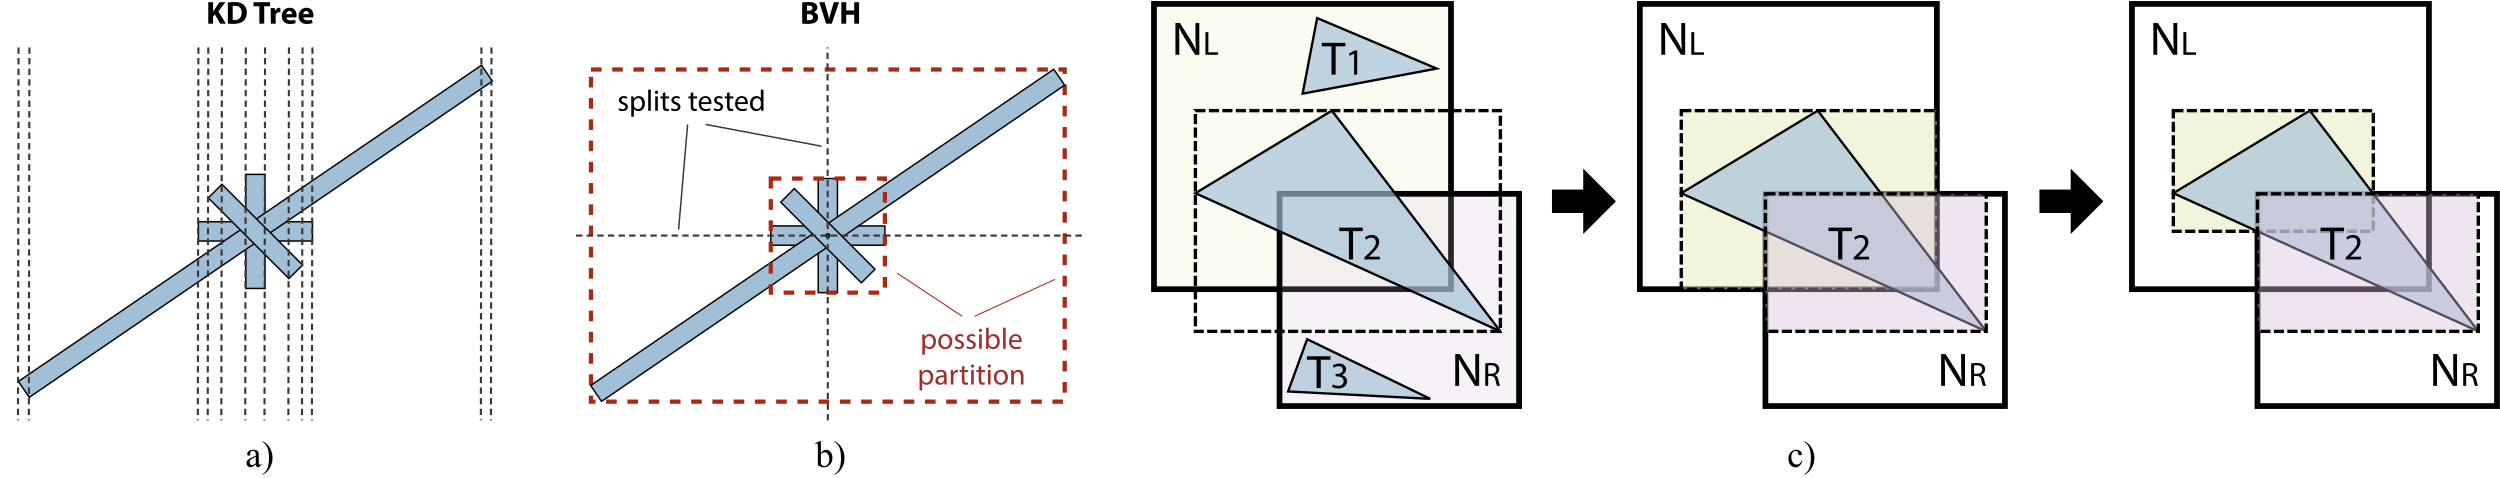 <?xml version="1.0" encoding="utf-8"?>
<!-- Generator: Adobe Illustrator 16.0.0, SVG Export Plug-In . SVG Version: 6.00 Build 0)  -->
<!DOCTYPE svg PUBLIC "-//W3C//DTD SVG 1.1//EN" "http://www.w3.org/Graphics/SVG/1.1/DTD/svg11.dtd">
<svg version="1.1" id="Layer_1" xmlns="http://www.w3.org/2000/svg" xmlns:xlink="http://www.w3.org/1999/xlink" x="0px" y="0px"
	 width="741.834px" height="141.833px" viewBox="0 0 741.834 141.833" enable-background="new 0 0 741.834 141.833"
	 xml:space="preserve">
<g>
	<path d="M75.901,137.82c-0.506,0.39-0.821,0.616-0.95,0.677c-0.193,0.09-0.399,0.135-0.617,0.135c-0.341,0-0.621-0.116-0.841-0.35
		c-0.222-0.232-0.331-0.539-0.331-0.918c0-0.24,0.055-0.447,0.161-0.623c0.146-0.244,0.401-0.473,0.766-0.688
		s0.968-0.477,1.813-0.784v-0.192c0-0.492-0.078-0.828-0.233-1.011s-0.382-0.274-0.681-0.274c-0.225,0-0.403,0.062-0.536,0.184
		c-0.137,0.122-0.203,0.261-0.203,0.419l0.01,0.312c0,0.166-0.042,0.293-0.126,0.381c-0.084,0.09-0.194,0.135-0.33,0.135
		c-0.133,0-0.241-0.047-0.325-0.141s-0.126-0.22-0.126-0.381c0-0.308,0.157-0.591,0.473-0.849c0.316-0.258,0.758-0.388,1.327-0.388
		c0.438,0,0.795,0.074,1.074,0.221c0.211,0.111,0.366,0.285,0.467,0.521c0.064,0.153,0.098,0.469,0.098,0.944v1.67
		c0,0.47,0.009,0.757,0.025,0.862c0.02,0.105,0.048,0.177,0.089,0.212s0.09,0.054,0.144,0.054c0.058,0,0.106-0.013,0.149-0.037
		c0.075-0.047,0.221-0.178,0.436-0.393v0.301c-0.4,0.537-0.783,0.807-1.148,0.807c-0.176,0-0.314-0.062-0.42-0.184
		C75.958,138.322,75.904,138.114,75.901,137.82z M75.901,137.471v-1.875c-0.541,0.215-0.891,0.367-1.048,0.457
		c-0.283,0.158-0.484,0.322-0.605,0.494c-0.122,0.172-0.185,0.359-0.185,0.563c0,0.259,0.077,0.472,0.231,0.642
		c0.153,0.17,0.331,0.256,0.532,0.256C75.098,138.008,75.457,137.829,75.901,137.471z"/>
	<path d="M77.898,131.118v-0.227c0.544,0.27,0.997,0.585,1.358,0.951c0.513,0.523,0.908,1.136,1.188,1.84
		c0.279,0.703,0.419,1.438,0.419,2.199c0,1.109-0.272,2.123-0.818,3.037s-1.261,1.568-2.146,1.963v-0.199
		c0.44-0.247,0.804-0.581,1.088-1.002c0.284-0.42,0.496-0.956,0.635-1.605c0.138-0.65,0.207-1.328,0.207-2.033
		c0-0.763-0.061-1.459-0.179-2.088c-0.09-0.494-0.2-0.891-0.336-1.188c-0.134-0.297-0.313-0.583-0.534-0.859
		C78.558,131.631,78.263,131.368,77.898,131.118z"/>
</g>
<g>
	<path d="M243.584,134.458c0.476-0.662,0.988-0.994,1.541-0.994c0.505,0,0.944,0.217,1.32,0.647s0.563,1.021,0.563,1.771
		c0,0.873-0.289,1.576-0.869,2.111c-0.498,0.457-1.053,0.688-1.666,0.688c-0.286,0-0.577-0.053-0.872-0.156
		c-0.296-0.104-0.598-0.26-0.905-0.467v-5.098c0-0.559-0.014-0.901-0.039-1.03c-0.027-0.13-0.069-0.218-0.127-0.263
		c-0.058-0.047-0.129-0.07-0.215-0.07c-0.101,0-0.227,0.029-0.377,0.086l-0.074-0.188l1.478-0.603h0.242V134.458L243.584,134.458z
		 M243.584,134.802v2.942c0.182,0.18,0.371,0.314,0.565,0.406c0.195,0.092,0.396,0.137,0.6,0.137c0.326,0,0.629-0.179,0.91-0.537
		c0.28-0.357,0.422-0.879,0.422-1.563c0-0.63-0.142-1.115-0.422-1.453c-0.281-0.339-0.602-0.508-0.958-0.508
		c-0.19,0-0.381,0.048-0.57,0.145C243.988,134.444,243.806,134.586,243.584,134.802z"/>
	<path d="M247.639,131.118v-0.227c0.544,0.27,0.997,0.585,1.359,0.951c0.512,0.523,0.906,1.136,1.187,1.84
		c0.279,0.703,0.419,1.438,0.419,2.199c0,1.109-0.272,2.123-0.818,3.037c-0.547,0.914-1.262,1.568-2.146,1.963v-0.199
		c0.44-0.247,0.803-0.581,1.088-1.002c0.284-0.42,0.496-0.956,0.634-1.605c0.139-0.65,0.206-1.328,0.206-2.033
		c0-0.763-0.059-1.459-0.177-2.088c-0.09-0.494-0.201-0.891-0.336-1.188c-0.134-0.297-0.313-0.583-0.534-0.859
		C248.299,131.631,248.004,131.368,247.639,131.118z"/>
</g>
<g>
	<path d="M534.816,136.661c-0.133,0.647-0.393,1.146-0.779,1.495c-0.387,0.351-0.813,0.524-1.282,0.524
		c-0.56,0-1.047-0.234-1.461-0.704c-0.415-0.47-0.623-1.103-0.623-1.901c0-0.772,0.229-1.402,0.689-1.885s1.013-0.725,1.657-0.725
		c0.481,0,0.881,0.128,1.19,0.384c0.313,0.256,0.469,0.522,0.469,0.798c0,0.137-0.044,0.246-0.133,0.33
		c-0.088,0.084-0.21,0.126-0.366,0.126c-0.212,0-0.371-0.067-0.479-0.204c-0.061-0.074-0.102-0.218-0.121-0.43
		c-0.019-0.213-0.092-0.373-0.217-0.483c-0.126-0.106-0.3-0.161-0.521-0.161c-0.358,0-0.646,0.133-0.865,0.397
		c-0.289,0.351-0.436,0.813-0.436,1.392c0,0.586,0.146,1.104,0.434,1.555c0.288,0.449,0.678,0.674,1.168,0.674
		c0.351,0,0.666-0.12,0.945-0.36c0.196-0.165,0.389-0.464,0.573-0.897L534.816,136.661z"/>
	<path d="M535.423,131.118v-0.227c0.544,0.27,0.997,0.585,1.357,0.951c0.513,0.523,0.908,1.136,1.188,1.84
		c0.278,0.703,0.419,1.438,0.419,2.199c0,1.109-0.273,2.123-0.819,3.037s-1.261,1.568-2.146,1.963v-0.199
		c0.439-0.247,0.803-0.581,1.088-1.002c0.284-0.42,0.496-0.956,0.634-1.605c0.138-0.65,0.207-1.328,0.207-2.033
		c0-0.763-0.061-1.459-0.178-2.088c-0.091-0.494-0.201-0.891-0.336-1.188s-0.313-0.583-0.534-0.859
		C536.082,131.631,535.787,131.368,535.423,131.118z"/>
</g>
<rect x="58.866" y="65.806" fill="#A1BFD7" stroke="#000000" stroke-width="0.441" width="33.847" height="5.712"/>
<rect x="72.933" y="51.739" fill="#A1BFD7" stroke="#000000" stroke-width="0.441" width="5.713" height="33.848"/>
<rect x="-7.385" y="65.803" transform="matrix(-0.826 0.564 -0.564 -0.826 177.111 82.588)" fill="#A1BFD7" stroke="#000000" stroke-width="0.441" width="166.36" height="5.713"/>
<rect x="58.864" y="65.804" transform="matrix(-0.707 -0.707 0.707 -0.707 80.828 170.802)" fill="#A1BFD7" stroke="#000000" stroke-width="0.441" width="33.847" height="5.713"/>
<line fill="none" stroke="#3B3735" stroke-width="0.631" stroke-dasharray="1.892,1.261" x1="5.502" y1="14.067" x2="5.338" y2="124.731"/>
<line fill="none" stroke="#3B3735" stroke-width="0.631" stroke-dasharray="1.892,1.261" x1="8.726" y1="14.067" x2="8.562" y2="124.731"/>
<line fill="none" stroke="#3B3735" stroke-width="0.631" stroke-dasharray="1.892,1.261" x1="58.866" y1="14.067" x2="58.702" y2="124.731"/>
<line fill="none" stroke="#3B3735" stroke-width="0.631" stroke-dasharray="1.892,1.261" x1="61.803" y1="14.067" x2="61.639" y2="124.731"/>
<line fill="none" stroke="#3B3735" stroke-width="0.631" stroke-dasharray="1.892,1.261" x1="65.843" y1="14.067" x2="65.678" y2="124.731"/>
<line fill="none" stroke="#3B3735" stroke-width="0.631" stroke-dasharray="1.892,1.261" x1="72.933" y1="14.067" x2="72.769" y2="124.731"/>
<line fill="none" stroke="#3B3735" stroke-width="0.631" stroke-dasharray="1.892,1.261" x1="78.646" y1="14.067" x2="78.481" y2="124.731"/>
<line fill="none" stroke="#3B3735" stroke-width="0.631" stroke-dasharray="1.892,1.261" x1="85.737" y1="14.067" x2="85.572" y2="124.731"/>
<line fill="none" stroke="#3B3735" stroke-width="0.631" stroke-dasharray="1.892,1.261" x1="89.776" y1="14.067" x2="89.612" y2="124.731"/>
<line fill="none" stroke="#3B3735" stroke-width="0.631" stroke-dasharray="1.892,1.261" x1="92.713" y1="14.067" x2="92.549" y2="124.731"/>
<line fill="none" stroke="#3B3735" stroke-width="0.631" stroke-dasharray="1.892,1.261" x1="142.854" y1="14.067" x2="142.689" y2="124.731"/>
<line fill="none" stroke="#3B3735" stroke-width="0.631" stroke-dasharray="1.892,1.261" x1="145.839" y1="14.067" x2="145.675" y2="124.731"/>
<g>
	<path d="M61.797,0.651h1.428V3.47h0.028c0.142-0.246,0.293-0.473,0.436-0.7l1.447-2.119h1.769l-2.108,2.715l2.223,3.661h-1.684
		l-1.562-2.753l-0.549,0.671v2.082h-1.428V0.651z"/>
	<path d="M67.605,0.736c0.53-0.085,1.221-0.133,1.949-0.133c1.211,0,1.996,0.218,2.611,0.681c0.662,0.492,1.078,1.277,1.078,2.403
		c0,1.22-0.444,2.062-1.061,2.583c-0.671,0.558-1.692,0.823-2.941,0.823c-0.748,0-1.277-0.047-1.638-0.095L67.605,0.736
		L67.605,0.736z M69.052,5.939c0.123,0.028,0.322,0.028,0.501,0.028c1.306,0.009,2.157-0.709,2.157-2.233
		c0.009-1.324-0.768-2.024-2.006-2.024c-0.322,0-0.53,0.028-0.653,0.057L69.052,5.939L69.052,5.939z"/>
	<path d="M76.959,1.862h-1.712V0.651h4.899v1.211h-1.741v5.166h-1.447L76.959,1.862L76.959,1.862z"/>
	<path d="M80.355,3.924c0-0.681-0.019-1.126-0.038-1.523h1.24l0.047,0.851h0.038c0.236-0.671,0.804-0.955,1.249-0.955
		c0.133,0,0.199,0,0.303,0.019v1.353c-0.104-0.019-0.227-0.038-0.388-0.038c-0.53,0-0.889,0.284-0.984,0.729
		c-0.019,0.095-0.027,0.208-0.027,0.322v2.346h-1.438L80.355,3.924L80.355,3.924z"/>
	<path d="M84.98,5.173c0.047,0.596,0.634,0.879,1.306,0.879c0.491,0,0.89-0.066,1.276-0.189l0.189,0.975
		c-0.474,0.189-1.05,0.284-1.675,0.284c-1.57,0-2.47-0.908-2.47-2.356c0-1.173,0.729-2.469,2.337-2.469
		c1.495,0,2.063,1.164,2.063,2.308c0,0.246-0.028,0.463-0.047,0.568H84.98z M86.673,4.189c0-0.35-0.151-0.937-0.813-0.937
		c-0.604,0-0.852,0.549-0.89,0.937H86.673z"/>
	<path d="M89.974,5.173c0.047,0.596,0.634,0.879,1.305,0.879c0.492,0,0.891-0.066,1.277-0.189l0.189,0.975
		c-0.474,0.189-1.051,0.284-1.676,0.284c-1.569,0-2.469-0.908-2.469-2.356c0-1.173,0.729-2.469,2.337-2.469
		c1.495,0,2.063,1.164,2.063,2.308c0,0.246-0.028,0.463-0.047,0.568H89.974z M91.667,4.189c0-0.35-0.151-0.937-0.813-0.937
		c-0.604,0-0.852,0.549-0.89,0.937H91.667z"/>
</g>
<rect x="175.358" y="20.622" fill="none" stroke="#A92913" stroke-width="1.261" stroke-dasharray="3.153" width="140.574" height="98.564"/>
<rect x="228.722" y="67.048" fill="#A1BFD7" stroke="#000000" stroke-width="0.441" width="33.847" height="5.713"/>
<rect x="242.789" y="52.981" fill="#A1BFD7" stroke="#000000" stroke-width="0.441" width="5.712" height="33.848"/>
<rect x="162.476" y="67.039" transform="matrix(-0.826 0.564 -0.564 -0.826 487.917 -10.987)" fill="#A1BFD7" stroke="#000000" stroke-width="0.441" width="166.36" height="5.713"/>
<rect x="228.717" y="67.048" transform="matrix(-0.707 -0.707 0.707 -0.707 369.9 293.031)" fill="#A1BFD7" stroke="#000000" stroke-width="0.441" width="33.847" height="5.713"/>
<rect x="228.722" y="52.981" fill="none" stroke="#A92913" stroke-width="1.261" stroke-dasharray="3.153" width="33.847" height="33.848"/>
<circle cx="245.646" cy="69.904" r="0.788"/>
<line fill="none" stroke="#3B3735" stroke-width="0.631" stroke-dasharray="1.892,1.261" x1="321.01" y1="69.904" x2="169.99" y2="69.904"/>
<line fill="none" stroke="#3B3735" stroke-width="0.631" stroke-dasharray="1.892,1.261" x1="245.646" y1="124.731" x2="245.563" y2="14.067"/>
<line fill="none" stroke="#3B3735" stroke-width="0.441" x1="209.4" y1="36.925" x2="243.766" y2="43.388"/>
<line fill="none" stroke="#3B3735" stroke-width="0.441" x1="201.361" y1="68.138" x2="204.041" y2="36.925"/>
<g>
	<path d="M183.715,32.085c0.229,0.15,0.636,0.309,1.024,0.309c0.565,0,0.83-0.283,0.83-0.636c0-0.371-0.221-0.574-0.795-0.786
		c-0.769-0.274-1.131-0.698-1.131-1.21c0-0.689,0.558-1.254,1.477-1.254c0.433,0,0.813,0.124,1.051,0.265l-0.194,0.565
		c-0.168-0.106-0.477-0.247-0.875-0.247c-0.459,0-0.715,0.265-0.715,0.583c0,0.354,0.256,0.512,0.813,0.725
		c0.741,0.283,1.121,0.654,1.121,1.29c0,0.751-0.583,1.281-1.599,1.281c-0.468,0-0.901-0.115-1.201-0.292L183.715,32.085z"/>
	<path d="M187.317,30c0-0.547-0.018-0.989-0.036-1.396h0.698l0.035,0.733h0.019c0.317-0.521,0.821-0.83,1.52-0.83
		c1.034,0,1.811,0.875,1.811,2.173c0,1.537-0.937,2.297-1.943,2.297c-0.565,0-1.061-0.248-1.316-0.671h-0.018v2.324h-0.77
		L187.317,30L187.317,30z M188.085,31.14c0,0.115,0.018,0.221,0.035,0.318c0.142,0.539,0.609,0.91,1.167,0.91
		c0.82,0,1.299-0.672,1.299-1.652c0-0.857-0.451-1.59-1.272-1.59c-0.529,0-1.024,0.38-1.175,0.963
		c-0.027,0.097-0.053,0.212-0.053,0.318L188.085,31.14L188.085,31.14z"/>
	<path d="M192.34,26.607h0.777v6.273h-0.777V26.607z"/>
	<path d="M195.289,27.403c0.009,0.265-0.187,0.477-0.495,0.477c-0.274,0-0.468-0.212-0.468-0.477c0-0.274,0.202-0.486,0.485-0.486
		C195.104,26.917,195.289,27.129,195.289,27.403z M194.423,32.88v-4.276h0.777v4.276H194.423z"/>
	<path d="M197.425,27.376v1.228h1.113v0.592h-1.113v2.306c0,0.53,0.15,0.831,0.583,0.831c0.203,0,0.354-0.026,0.451-0.053
		l0.035,0.583c-0.15,0.062-0.39,0.106-0.689,0.106c-0.362,0-0.654-0.115-0.839-0.327c-0.221-0.229-0.3-0.609-0.3-1.113v-2.333
		h-0.663v-0.592h0.663V27.58L197.425,27.376z"/>
	<path d="M199.305,32.085c0.229,0.15,0.636,0.309,1.025,0.309c0.564,0,0.83-0.283,0.83-0.636c0-0.371-0.222-0.574-0.796-0.786
		c-0.769-0.274-1.131-0.698-1.131-1.21c0-0.689,0.558-1.254,1.477-1.254c0.433,0,0.813,0.124,1.051,0.265l-0.194,0.565
		c-0.168-0.106-0.477-0.247-0.875-0.247c-0.459,0-0.715,0.265-0.715,0.583c0,0.354,0.256,0.512,0.813,0.725
		c0.741,0.283,1.122,0.654,1.122,1.29c0,0.751-0.583,1.281-1.6,1.281c-0.468,0-0.9-0.115-1.201-0.292L199.305,32.085z"/>
	<path d="M205.715,27.376v1.228h1.113v0.592h-1.113v2.306c0,0.53,0.149,0.831,0.583,0.831c0.203,0,0.354-0.026,0.451-0.053
		l0.035,0.583c-0.15,0.062-0.39,0.106-0.689,0.106c-0.362,0-0.654-0.115-0.839-0.327c-0.221-0.229-0.3-0.609-0.3-1.113v-2.333
		h-0.663v-0.592h0.663V27.58L205.715,27.376z"/>
	<path d="M208.08,30.884c0.018,1.051,0.688,1.484,1.467,1.484c0.557,0,0.892-0.097,1.184-0.221l0.132,0.557
		c-0.273,0.124-0.741,0.265-1.422,0.265c-1.315,0-2.103-0.866-2.103-2.156s0.76-2.306,2.005-2.306c1.396,0,1.767,1.228,1.767,2.014
		c0,0.159-0.018,0.283-0.026,0.362L208.08,30.884L208.08,30.884z M210.359,30.327c0.01-0.495-0.204-1.263-1.078-1.263
		c-0.785,0-1.131,0.724-1.191,1.263H210.359z"/>
	<path d="M211.964,32.085c0.229,0.15,0.636,0.309,1.024,0.309c0.565,0,0.83-0.283,0.83-0.636c0-0.371-0.221-0.574-0.795-0.786
		c-0.769-0.274-1.131-0.698-1.131-1.21c0-0.689,0.558-1.254,1.477-1.254c0.433,0,0.813,0.124,1.051,0.265l-0.194,0.565
		c-0.168-0.106-0.477-0.247-0.875-0.247c-0.459,0-0.715,0.265-0.715,0.583c0,0.354,0.256,0.512,0.813,0.725
		c0.741,0.283,1.121,0.654,1.121,1.29c0,0.751-0.583,1.281-1.599,1.281c-0.468,0-0.901-0.115-1.201-0.292L211.964,32.085z"/>
	<path d="M216.502,27.376v1.228h1.112v0.592h-1.112v2.306c0,0.53,0.149,0.831,0.583,0.831c0.203,0,0.354-0.026,0.451-0.053
		l0.034,0.583c-0.149,0.062-0.389,0.106-0.688,0.106c-0.362,0-0.654-0.115-0.839-0.327c-0.222-0.229-0.3-0.609-0.3-1.113v-2.333
		h-0.663v-0.592h0.663V27.58L216.502,27.376z"/>
	<path d="M218.867,30.884c0.018,1.051,0.688,1.484,1.467,1.484c0.557,0,0.892-0.097,1.184-0.221l0.132,0.557
		c-0.273,0.124-0.741,0.265-1.422,0.265c-1.315,0-2.103-0.866-2.103-2.156s0.76-2.306,2.005-2.306c1.396,0,1.767,1.228,1.767,2.014
		c0,0.159-0.018,0.283-0.026,0.362L218.867,30.884L218.867,30.884z M221.147,30.327c0.009-0.495-0.204-1.263-1.078-1.263
		c-0.785,0-1.131,0.724-1.191,1.263H221.147z"/>
	<path d="M226.55,26.607v5.168c0,0.38,0.009,0.813,0.035,1.104h-0.698l-0.035-0.742h-0.018c-0.238,0.477-0.76,0.839-1.458,0.839
		c-1.034,0-1.829-0.875-1.829-2.173c-0.009-1.422,0.875-2.297,1.917-2.297c0.654,0,1.096,0.309,1.29,0.654h0.018v-2.554
		L226.55,26.607L226.55,26.607z M225.773,30.345c0-0.097-0.009-0.229-0.036-0.327c-0.114-0.495-0.539-0.901-1.122-0.901
		c-0.804,0-1.28,0.707-1.28,1.652c0,0.866,0.424,1.581,1.263,1.581c0.521,0,0.999-0.344,1.14-0.927
		c0.027-0.106,0.036-0.212,0.036-0.336V30.345z"/>
</g>
<g>
	<path d="M238.03,0.736c0.379-0.076,1.146-0.133,1.864-0.133c0.88,0,1.419,0.085,1.882,0.36c0.445,0.236,0.768,0.671,0.768,1.249
		c0,0.568-0.332,1.098-1.05,1.362v0.019c0.729,0.199,1.268,0.747,1.268,1.57c0,0.577-0.265,1.031-0.662,1.353
		c-0.463,0.369-1.239,0.577-2.507,0.577c-0.71,0-1.239-0.047-1.562-0.095L238.03,0.736L238.03,0.736z M239.458,3.177h0.473
		c0.757,0,1.164-0.313,1.164-0.785c0-0.482-0.369-0.738-1.021-0.738c-0.313,0-0.492,0.019-0.615,0.038L239.458,3.177L239.458,3.177z
		 M239.458,6.005c0.142,0.019,0.313,0.019,0.559,0.019c0.652,0,1.229-0.246,1.229-0.917c0-0.644-0.577-0.899-1.296-0.899h-0.492
		V6.005z"/>
	<path d="M245.143,7.027L243.1,0.651h1.58l0.776,2.696c0.217,0.757,0.416,1.485,0.566,2.28h0.028
		c0.161-0.767,0.36-1.523,0.577-2.252l0.813-2.725h1.533l-2.146,6.376L245.143,7.027L245.143,7.027z"/>
	<path d="M251.102,0.651v2.45h2.375v-2.45h1.438v6.376h-1.438V4.359h-2.375v2.668h-1.447V0.651H251.102z"/>
</g>
<g>
	<path fill="#9E2F2C" d="M273.688,100.622c0-0.547-0.018-0.988-0.036-1.396h0.698l0.035,0.733h0.018
		c0.318-0.521,0.822-0.83,1.521-0.83c1.034,0,1.811,0.875,1.811,2.173c0,1.536-0.937,2.297-1.943,2.297
		c-0.565,0-1.061-0.248-1.316-0.671h-0.018v2.324h-0.77L273.688,100.622L273.688,100.622z M274.457,101.762
		c0,0.115,0.018,0.221,0.035,0.318c0.142,0.539,0.609,0.91,1.167,0.91c0.82,0,1.299-0.673,1.299-1.652
		c0-0.857-0.451-1.59-1.272-1.59c-0.53,0-1.024,0.379-1.175,0.963c-0.027,0.097-0.053,0.211-0.053,0.317L274.457,101.762
		L274.457,101.762z"/>
	<path fill="#9E2F2C" d="M282.581,101.329c0,1.582-1.097,2.271-2.129,2.271c-1.157,0-2.05-0.848-2.05-2.2
		c0-1.432,0.937-2.271,2.12-2.271C281.75,99.129,282.581,100.021,282.581,101.329z M279.188,101.374
		c0,0.937,0.539,1.644,1.299,1.644c0.742,0,1.299-0.698,1.299-1.661c0-0.725-0.362-1.643-1.281-1.643
		S279.188,100.561,279.188,101.374z"/>
	<path fill="#9E2F2C" d="M283.451,102.708c0.229,0.15,0.636,0.31,1.024,0.31c0.565,0,0.83-0.283,0.83-0.636
		c0-0.371-0.221-0.574-0.795-0.786c-0.77-0.274-1.131-0.698-1.131-1.21c0-0.689,0.557-1.254,1.476-1.254
		c0.434,0,0.813,0.123,1.051,0.265l-0.193,0.565c-0.168-0.106-0.478-0.248-0.875-0.248c-0.459,0-0.715,0.266-0.715,0.584
		c0,0.354,0.256,0.512,0.813,0.725c0.742,0.283,1.122,0.654,1.122,1.29c0,0.751-0.583,1.28-1.599,1.28
		c-0.469,0-0.901-0.114-1.201-0.291L283.451,102.708z"/>
	<path fill="#9E2F2C" d="M286.947,102.708c0.229,0.15,0.637,0.31,1.025,0.31c0.565,0,0.83-0.283,0.83-0.636
		c0-0.371-0.221-0.574-0.795-0.786c-0.77-0.274-1.131-0.698-1.131-1.21c0-0.689,0.557-1.254,1.476-1.254
		c0.434,0,0.813,0.123,1.051,0.265l-0.193,0.565c-0.168-0.106-0.478-0.248-0.875-0.248c-0.459,0-0.715,0.266-0.715,0.584
		c0,0.354,0.256,0.512,0.813,0.725c0.742,0.283,1.122,0.654,1.122,1.29c0,0.751-0.583,1.28-1.599,1.28
		c-0.469,0-0.901-0.114-1.201-0.291L286.947,102.708z"/>
	<path fill="#9E2F2C" d="M291.415,98.025c0.009,0.265-0.187,0.478-0.495,0.478c-0.274,0-0.468-0.213-0.468-0.478
		c0-0.274,0.202-0.485,0.485-0.485C291.229,97.54,291.415,97.75,291.415,98.025z M290.549,103.502v-4.276h0.777v4.276H290.549z"/>
	<path fill="#9E2F2C" d="M292.579,103.502c0.018-0.293,0.036-0.726,0.036-1.104V97.23h0.769v2.687h0.018
		c0.274-0.478,0.77-0.787,1.458-0.787c1.061,0,1.812,0.884,1.803,2.183c0,1.528-0.963,2.288-1.917,2.288
		c-0.618,0-1.113-0.239-1.432-0.805h-0.025l-0.035,0.707H292.579L292.579,103.502z M293.383,101.79c0,0.097,0.018,0.193,0.035,0.282
		c0.149,0.539,0.601,0.91,1.167,0.91c0.813,0,1.299-0.663,1.299-1.644c0-0.856-0.442-1.59-1.272-1.59
		c-0.529,0-1.024,0.362-1.184,0.955c-0.018,0.088-0.044,0.193-0.044,0.317L293.383,101.79L293.383,101.79z"/>
	<path fill="#9E2F2C" d="M297.638,97.229h0.777v6.273h-0.777V97.229z"/>
	<path fill="#9E2F2C" d="M300.153,101.506c0.019,1.051,0.689,1.483,1.468,1.483c0.557,0,0.892-0.097,1.184-0.221l0.132,0.558
		c-0.273,0.123-0.742,0.264-1.422,0.264c-1.316,0-2.103-0.865-2.103-2.155s0.76-2.306,2.005-2.306c1.396,0,1.767,1.228,1.767,2.014
		c0,0.159-0.018,0.283-0.027,0.361h-3.003V101.506z M302.433,100.95c0.009-0.496-0.204-1.264-1.078-1.264
		c-0.786,0-1.131,0.725-1.191,1.264H302.433z"/>
	<path fill="#9E2F2C" d="M272.867,111.215c0-0.547-0.019-0.989-0.036-1.396h0.697l0.035,0.733h0.019
		c0.317-0.521,0.821-0.83,1.52-0.83c1.034,0,1.812,0.875,1.812,2.173c0,1.537-0.938,2.297-1.944,2.297
		c-0.565,0-1.06-0.248-1.316-0.671h-0.018v2.324h-0.77v-4.63H272.867z M273.635,112.355c0,0.115,0.018,0.222,0.035,0.317
		c0.142,0.539,0.609,0.91,1.167,0.91c0.821,0,1.299-0.672,1.299-1.651c0-0.856-0.451-1.591-1.272-1.591
		c-0.529,0-1.024,0.381-1.175,0.964c-0.026,0.097-0.053,0.212-0.053,0.317L273.635,112.355L273.635,112.355z"/>
	<path fill="#9E2F2C" d="M280.257,114.096l-0.063-0.539h-0.025c-0.238,0.336-0.698,0.636-1.309,0.636
		c-0.865,0-1.308-0.608-1.308-1.228c0-1.034,0.919-1.6,2.571-1.59v-0.088c0-0.354-0.098-0.99-0.973-0.99
		c-0.396,0-0.813,0.125-1.112,0.318l-0.177-0.512c0.354-0.23,0.866-0.38,1.404-0.38c1.309,0,1.626,0.892,1.626,1.749v1.599
		c0,0.371,0.019,0.733,0.07,1.025L280.257,114.096L280.257,114.096z M280.143,111.915c-0.848-0.019-1.811,0.131-1.811,0.963
		c0,0.502,0.335,0.742,0.732,0.742c0.558,0,0.91-0.354,1.034-0.717c0.027-0.078,0.044-0.167,0.044-0.247V111.915z"/>
	<path fill="#9E2F2C" d="M282.145,111.154c0-0.504-0.009-0.937-0.036-1.334h0.682l0.025,0.839h0.035
		c0.194-0.574,0.663-0.937,1.185-0.937c0.088,0,0.149,0.009,0.221,0.026v0.732c-0.08-0.018-0.159-0.027-0.266-0.027
		c-0.547,0-0.936,0.416-1.042,1c-0.018,0.105-0.034,0.229-0.034,0.361v2.279h-0.77V111.154L282.145,111.154z"/>
	<path fill="#9E2F2C" d="M286.18,108.592v1.228h1.113v0.593h-1.113v2.305c0,0.531,0.15,0.832,0.583,0.832
		c0.203,0,0.354-0.026,0.451-0.053l0.035,0.582c-0.15,0.063-0.39,0.106-0.689,0.106c-0.362,0-0.654-0.115-0.839-0.327
		c-0.221-0.229-0.3-0.609-0.3-1.113v-2.332h-0.663v-0.593h0.663v-1.024L286.18,108.592z"/>
	<path fill="#9E2F2C" d="M289.031,108.618c0.01,0.266-0.186,0.478-0.494,0.478c-0.274,0-0.469-0.212-0.469-0.478
		c0-0.273,0.203-0.486,0.486-0.486C288.845,108.131,289.031,108.344,289.031,108.618z M288.165,114.096v-4.276h0.776v4.276H288.165z
		"/>
	<path fill="#9E2F2C" d="M291.167,108.592v1.228h1.112v0.593h-1.112v2.305c0,0.531,0.149,0.832,0.583,0.832
		c0.203,0,0.354-0.026,0.451-0.053l0.034,0.582c-0.149,0.063-0.389,0.106-0.688,0.106c-0.362,0-0.654-0.115-0.839-0.327
		c-0.222-0.229-0.3-0.609-0.3-1.113v-2.332h-0.663v-0.593h0.663v-1.024L291.167,108.592z"/>
	<path fill="#9E2F2C" d="M294.019,108.618c0.009,0.266-0.186,0.478-0.495,0.478c-0.273,0-0.468-0.212-0.468-0.478
		c0-0.273,0.203-0.486,0.486-0.486C293.833,108.131,294.019,108.344,294.019,108.618z M293.153,114.096v-4.276h0.777v4.276H293.153z
		"/>
	<path fill="#9E2F2C" d="M299.088,111.922c0,1.582-1.096,2.271-2.129,2.271c-1.157,0-2.049-0.848-2.049-2.2
		c0-1.431,0.937-2.271,2.119-2.271C298.257,109.723,299.088,110.615,299.088,111.922z M295.695,111.965
		c0,0.938,0.539,1.645,1.3,1.645c0.741,0,1.298-0.697,1.298-1.66c0-0.725-0.362-1.644-1.281-1.644S295.695,111.154,295.695,111.965z
		"/>
	<path fill="#9E2F2C" d="M300.065,110.977c0-0.441-0.009-0.805-0.036-1.157h0.689l0.044,0.707h0.018
		c0.213-0.405,0.707-0.804,1.414-0.804c0.593,0,1.512,0.354,1.512,1.82v2.553h-0.777v-2.465c0-0.689-0.256-1.264-0.989-1.264
		c-0.513,0-0.91,0.361-1.042,0.795c-0.036,0.096-0.053,0.229-0.053,0.361v2.571h-0.777v-3.118H300.065z"/>
</g>
<line fill="none" stroke="#A92913" stroke-width="0.315" x1="266.151" y1="81.012" x2="285.489" y2="93.833"/>
<line fill="none" stroke="#A92913" stroke-width="0.315" x1="313.023" y1="82.903" x2="289.22" y2="93.833"/>
<g>
	<g>
		<line fill="none" stroke="#000000" stroke-width="6.946" x1="460.524" y1="59.73" x2="471.097" y2="59.73"/>
		<g>
			<polygon points="469.796,50.026 469.796,69.434 479.496,59.731 			"/>
		</g>
	</g>
</g>
<g>
	<g>
		<line fill="none" stroke="#000000" stroke-width="6.946" x1="605.177" y1="59.73" x2="615.75" y2="59.73"/>
		<g>
			<polygon points="614.448,50.026 614.448,69.434 624.148,59.731 			"/>
		</g>
	</g>
</g>
<rect x="486.603" y="1.163" fill="none" stroke="#000000" stroke-width="1.7" width="88.133" height="84.655"/>
<rect x="342.427" y="1.163" fill="#E6ECBA" fill-opacity="0.2" stroke="#000000" stroke-width="1.7" width="88.135" height="84.655"/>
<rect x="379.682" y="57.512" fill="#D8BEDD" fill-opacity="0.2" stroke="#000000" stroke-width="1.7" width="71.078" height="62.982"/>
<polygon fill="#A1BFD7" fill-opacity="0.66" stroke="#000000" stroke-width="0.7" points="354.713,57.328 445.213,98.329 
	395.213,32.828 "/>
<rect x="354.713" y="32.828" fill="none" stroke="#000000" stroke-dasharray="3,1" width="90.5" height="65.5"/>
<g enable-background="new    ">
	<path d="M431.823,114.496v-9.441h1.332l3.025,4.777c0.699,1.106,1.246,2.101,1.694,3.067l0.028-0.015
		c-0.112-1.26-0.141-2.409-0.141-3.88v-3.95h1.148v9.441h-1.232l-2.998-4.791c-0.658-1.05-1.288-2.129-1.764-3.151l-0.043,0.014
		c0.07,1.191,0.099,2.325,0.099,3.895v4.034H431.823z"/>
</g>
<g enable-background="new    ">
	<path d="M440.732,107.849c0.439-0.09,1.068-0.14,1.668-0.14c0.93,0,1.529,0.17,1.949,0.55c0.34,0.3,0.529,0.76,0.529,1.279
		c0,0.89-0.559,1.479-1.269,1.719v0.03c0.52,0.18,0.829,0.659,0.989,1.359c0.22,0.939,0.38,1.589,0.52,1.849h-0.899
		c-0.11-0.189-0.26-0.77-0.45-1.609c-0.199-0.93-0.559-1.279-1.349-1.309h-0.819v2.918h-0.869V107.849z M441.601,110.917h0.889
		c0.93,0,1.52-0.51,1.52-1.279c0-0.869-0.629-1.249-1.549-1.259c-0.42,0-0.72,0.04-0.859,0.079V110.917z"/>
</g>
<g enable-background="new    ">
	<path d="M348.789,16.262V6.821h1.331l3.025,4.777c0.7,1.106,1.247,2.101,1.695,3.067l0.028-0.015c-0.112-1.26-0.14-2.409-0.14-3.88
		v-3.95h1.148v9.441h-1.232l-2.998-4.791c-0.658-1.05-1.289-2.129-1.765-3.151l-0.042,0.014c0.07,1.191,0.098,2.325,0.098,3.895
		v4.034H348.789z"/>
</g>
<g enable-background="new    ">
	<path d="M357.696,9.526h0.869v6.007h2.878v0.729h-3.748V9.526z"/>
</g>
<polygon fill="#A1BFD7" fill-opacity="0.66" stroke="#000000" stroke-width="0.7" points="386.533,27.791 426.301,20.348 
	390.837,5.373 "/>
<g enable-background="new    ">
	<path d="M395.099,13.749h-2.872v-1.037h6.989v1.037h-2.885v8.404h-1.232V13.749z"/>
</g>
<g enable-background="new    ">
	<path d="M401.795,15.904h-0.022l-1.242,0.671l-0.188-0.736l1.563-0.837h0.825v7.151h-0.936V15.904z"/>
</g>
<g>
	<polygon fill="#A1BFD7" fill-opacity="0.66" stroke="#000000" stroke-width="0.7" points="424.38,118.353 387.88,100.661 
		382.222,116.161 	"/>
	<g enable-background="new    ">
		<path d="M390.681,106.749h-2.871v-1.037h6.99v1.037h-2.886v8.404h-1.233V106.749z"/>
	</g>
	<g enable-background="new    ">
		<path d="M395.508,114.042c0.274,0.176,0.913,0.451,1.585,0.451c1.242,0,1.627-0.792,1.617-1.386
			c-0.012-1.002-0.914-1.431-1.85-1.431h-0.539v-0.726h0.539c0.705,0,1.596-0.363,1.596-1.211c0-0.571-0.363-1.078-1.254-1.078
			c-0.572,0-1.122,0.253-1.43,0.474l-0.254-0.704c0.375-0.275,1.101-0.551,1.871-0.551c1.408,0,2.046,0.837,2.046,1.706
			c0,0.736-0.44,1.364-1.32,1.683v0.022c0.88,0.176,1.595,0.836,1.595,1.837c0,1.145-0.891,2.146-2.607,2.146
			c-0.803,0-1.507-0.253-1.859-0.484L395.508,114.042z"/>
	</g>
</g>
<g enable-background="new    ">
	<path d="M400.265,68.583h-2.872v-1.037h6.989v1.037h-2.885v8.404h-1.232V68.583z"/>
</g>
<g enable-background="new    ">
	<path d="M404.861,76.988v-0.594l0.759-0.737c1.826-1.738,2.651-2.662,2.662-3.74c0-0.727-0.353-1.397-1.419-1.397
		c-0.649,0-1.188,0.33-1.519,0.604l-0.308-0.682c0.494-0.418,1.199-0.727,2.023-0.727c1.541,0,2.189,1.057,2.189,2.08
		c0,1.319-0.957,2.387-2.464,3.839l-0.572,0.528v0.022h3.212v0.803H404.861z"/>
</g>
<rect x="523.856" y="57.512" fill="none" stroke="#000000" stroke-width="1.7" width="71.076" height="62.982"/>
<rect x="498.888" y="32.828" fill="#E6ECBA" fill-opacity="0.5" stroke="#000000" stroke-dasharray="3,1" width="75.848" height="52.99"/>
<polygon fill="#A1BFD7" fill-opacity="0.66" stroke="#000000" stroke-width="0.7" points="498.888,57.328 589.386,98.329 
	539.388,32.828 "/>
<g enable-background="new    ">
	<path d="M575.999,114.496v-9.441h1.33l3.025,4.777c0.701,1.106,1.247,2.101,1.695,3.067l0.028-0.015
		c-0.112-1.26-0.14-2.409-0.14-3.88v-3.95h1.148v9.441h-1.232l-2.998-4.791c-0.658-1.05-1.289-2.129-1.766-3.151l-0.041,0.014
		c0.069,1.191,0.098,2.325,0.098,3.895v4.034H575.999z"/>
</g>
<g enable-background="new    ">
	<path d="M584.906,107.849c0.439-0.09,1.07-0.14,1.67-0.14c0.93,0,1.529,0.17,1.948,0.55c0.34,0.3,0.53,0.76,0.53,1.279
		c0,0.89-0.561,1.479-1.27,1.719v0.03c0.52,0.18,0.83,0.659,0.989,1.359c0.22,0.939,0.38,1.589,0.52,1.849h-0.899
		c-0.109-0.189-0.26-0.77-0.449-1.609c-0.2-0.93-0.561-1.279-1.35-1.309h-0.82v2.918h-0.869V107.849z M585.775,110.917h0.891
		c0.93,0,1.519-0.51,1.519-1.279c0-0.869-0.63-1.249-1.549-1.259c-0.42,0-0.72,0.04-0.86,0.079V110.917z"/>
</g>
<g enable-background="new    ">
	<path d="M492.964,16.262V6.821h1.33l3.025,4.777c0.701,1.106,1.247,2.101,1.695,3.067l0.028-0.015
		c-0.112-1.26-0.14-2.409-0.14-3.88v-3.95h1.148v9.441h-1.232l-2.998-4.791c-0.658-1.05-1.289-2.129-1.766-3.151l-0.041,0.014
		c0.069,1.191,0.098,2.325,0.098,3.895v4.034H492.964z"/>
</g>
<g enable-background="new    ">
	<path d="M501.87,9.526h0.869v6.007h2.879v0.729h-3.748V9.526z"/>
</g>
<rect x="523.856" y="57.512" fill="#D8BEDD" fill-opacity="0.4" stroke="#000000" stroke-dasharray="3,1" width="65.529" height="40.814"/>
<g enable-background="new    ">
	<path d="M545.441,68.583h-2.872v-1.037h6.989v1.037h-2.885v8.404h-1.232V68.583z"/>
</g>
<g enable-background="new    ">
	<path d="M550.036,76.988v-0.594l0.759-0.737c1.826-1.738,2.651-2.662,2.662-3.74c0-0.727-0.353-1.397-1.419-1.397
		c-0.649,0-1.188,0.33-1.519,0.604l-0.308-0.682c0.494-0.418,1.199-0.727,2.023-0.727c1.541,0,2.189,1.057,2.189,2.08
		c0,1.319-0.957,2.387-2.464,3.839l-0.572,0.528v0.022h3.212v0.803H550.036z"/>
</g>
<rect x="632.615" y="1.163" fill="none" stroke="#000000" stroke-width="1.7" width="88.136" height="84.655"/>
<rect x="669.868" y="57.512" fill="none" stroke="#000000" stroke-width="1.7" width="71.078" height="62.982"/>
<rect x="644.9" y="32.828" fill="#E6ECBA" fill-opacity="0.5" stroke="#000000" stroke-dasharray="3,1" width="59.344" height="35.812"/>
<polygon fill="#A1BFD7" fill-opacity="0.66" stroke="#000000" stroke-width="0.7" points="644.9,57.328 735.4,98.329 685.4,32.828 
	"/>
<g enable-background="new    ">
	<path d="M722.011,114.496v-9.441h1.332l3.025,4.777c0.699,1.106,1.246,2.101,1.694,3.067l0.028-0.015
		c-0.112-1.26-0.141-2.409-0.141-3.88v-3.95h1.148v9.441h-1.232l-2.998-4.791c-0.658-1.05-1.288-2.129-1.764-3.151l-0.043,0.014
		c0.07,1.191,0.099,2.325,0.099,3.895v4.034H722.011z"/>
</g>
<g enable-background="new    ">
	<path d="M730.919,107.849c0.439-0.09,1.068-0.14,1.668-0.14c0.93,0,1.529,0.17,1.949,0.55c0.34,0.3,0.529,0.76,0.529,1.279
		c0,0.89-0.559,1.479-1.269,1.719v0.03c0.52,0.18,0.829,0.659,0.989,1.359c0.22,0.939,0.38,1.589,0.52,1.849h-0.899
		c-0.11-0.189-0.26-0.77-0.45-1.609c-0.199-0.93-0.559-1.279-1.349-1.309h-0.819v2.918h-0.869V107.849z M731.788,110.917h0.889
		c0.93,0,1.52-0.51,1.52-1.279c0-0.869-0.629-1.249-1.549-1.259c-0.42,0-0.72,0.04-0.859,0.079V110.917z"/>
</g>
<g enable-background="new    ">
	<path d="M638.976,16.262V6.821h1.332l3.025,4.777c0.699,1.106,1.246,2.101,1.694,3.067l0.028-0.015
		c-0.112-1.26-0.141-2.409-0.141-3.88v-3.95h1.148v9.441h-1.232l-2.998-4.791c-0.658-1.05-1.288-2.129-1.764-3.151l-0.043,0.014
		c0.07,1.191,0.099,2.325,0.099,3.895v4.034H638.976z"/>
</g>
<g enable-background="new    ">
	<path d="M647.884,9.526h0.869v6.007h2.878v0.729h-3.747V9.526z"/>
</g>
<rect x="669.868" y="57.512" fill="#D8BEDD" fill-opacity="0.4" stroke="#000000" stroke-dasharray="3,1" width="65.531" height="40.814"/>
<g enable-background="new    ">
	<path d="M691.452,68.583h-2.872v-1.037h6.989v1.037h-2.885v8.404h-1.232V68.583z"/>
</g>
<g enable-background="new    ">
	<path d="M696.048,76.988v-0.594l0.759-0.737c1.826-1.738,2.651-2.662,2.662-3.74c0-0.727-0.353-1.397-1.419-1.397
		c-0.649,0-1.188,0.33-1.519,0.604l-0.308-0.682c0.494-0.418,1.199-0.727,2.023-0.727c1.541,0,2.189,1.057,2.189,2.08
		c0,1.319-0.957,2.387-2.464,3.839l-0.572,0.528v0.022h3.212v0.803H696.048z"/>
</g>
</svg>
